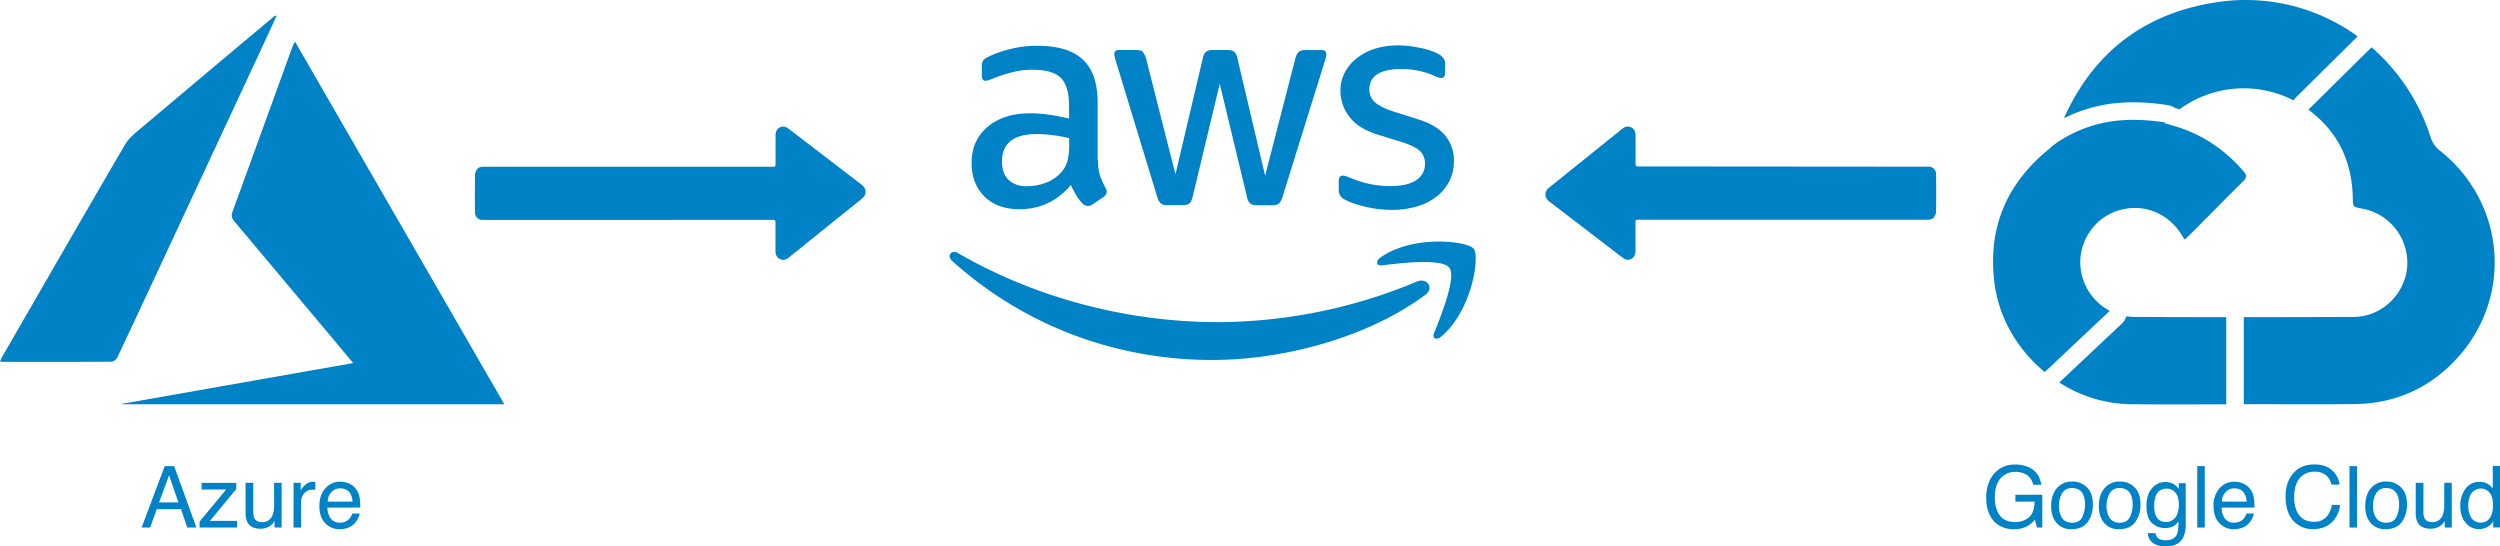 <svg xmlns="http://www.w3.org/2000/svg" width="1503.22" height="328.6" viewBox="0 0 1503.22 328.6"><title>azure &amp;amp; gcp to aws2</title><path d="M685.19,133.3a32.24,32.24,0,0,0,1.15,9.37,56.86,56.86,0,0,0,3.37,7.57,4.52,4.52,0,0,1,.73,2.42c0,1.05-.64,2.11-2,3.16l-6.62,4.42a5.17,5.17,0,0,1-2.74.95,4.84,4.84,0,0,1-3.15-1.48,32.38,32.38,0,0,1-3.79-4.94c-1-1.79-2.11-3.79-3.25-6.21Q656.56,163.08,638,163.08c-8.84,0-15.89-2.52-21-7.57s-7.79-11.79-7.79-20.21c0-8.94,3.15-16.23,9.57-21.67s14.93-8.2,25.78-8.2a83.18,83.18,0,0,1,11.15.84c3.89.52,7.89,1.37,12.1,2.31V100.9c0-8-1.69-13.57-5-16.83s-9-4.84-17.15-4.84a47.78,47.78,0,0,0-11.36,1.37,83.59,83.59,0,0,0-11.36,3.57,32.56,32.56,0,0,1-3.68,1.37,6.48,6.48,0,0,1-1.69.32c-1.47,0-2.21-1.06-2.21-3.25V77.45a6.63,6.63,0,0,1,.74-3.68,7.76,7.76,0,0,1,3-2.21,60,60,0,0,1,13.25-4.73,63.53,63.53,0,0,1,16.41-2c12.53,0,21.68,2.84,27.57,8.52S685,87.63,685,99.23v34.09Zm-42.72,16a33.85,33.85,0,0,0,10.83-1.9,23.34,23.34,0,0,0,10-6.73,16.72,16.72,0,0,0,3.58-6.74,38,38,0,0,0,1-9.14v-4.42a88.18,88.18,0,0,0-9.68-1.8,81.71,81.71,0,0,0-9.89-.65c-7,0-12.2,1.37-15.67,4.21s-5.16,6.84-5.16,12.1c0,5,1.26,8.63,3.9,11.15s6.2,3.92,11,3.92ZM727,160.66a6.25,6.25,0,0,1-4-1,8.78,8.78,0,0,1-2.21-4.1L696,74.18a18.35,18.35,0,0,1-.95-4.21A2.29,2.29,0,0,1,697,67.38a2.33,2.33,0,0,1,.59,0h10.31c2,0,3.37.32,4.11,1a10.45,10.45,0,0,1,2.1,4.11l17.67,69.65,16.42-69.66c.52-2.1,1.15-3.47,2-4.1a7.24,7.24,0,0,1,4.21-1h8.44c2,0,3.37.31,4.21,1a7.11,7.11,0,0,1,2,4.1L785.7,143l18.16-70.49a9.15,9.15,0,0,1,2.11-4.1,6.75,6.75,0,0,1,4.1-1h9.78a2.32,2.32,0,0,1,2.6,2,2.08,2.08,0,0,1,0,.61,11.87,11.87,0,0,1-.21,1.68,14.18,14.18,0,0,1-.74,2.64L796.18,155.6c-.65,2.11-1.37,3.48-2.21,4.11a6.8,6.8,0,0,1-4,1h-9c-2,0-3.37-.32-4.21-1a7.48,7.48,0,0,1-2-4.21L758.41,87.65,742.18,155.4c-.52,2.1-1.16,3.47-2,4.21s-2.31,1-4.2,1Zm135.2,2.84a70.37,70.37,0,0,1-16.23-1.89c-5.26-1.3-9.37-2.63-12.1-4.22a6.09,6.09,0,0,1-3.9-5.88v-5.37c0-2.21.84-3.25,2.42-3.25a5.82,5.82,0,0,1,1.89.32c.65.21,1.58.65,2.63,1a57.28,57.28,0,0,0,11.57,3.68A62.73,62.73,0,0,0,861,149.2c6.63,0,11.78-1.15,15.36-3.46a11.35,11.35,0,0,0,5.46-10,10.19,10.19,0,0,0-2.8-7.39c-1.9-2-5.47-3.79-10.63-5.47l-15.25-4.73c-7.68-2.43-13.36-6-16.84-10.74A25.15,25.15,0,0,1,831,92.16a23.6,23.6,0,0,1,2.84-11.69,27,27,0,0,1,7.58-8.6,33.37,33.37,0,0,1,10.94-5.47,46.11,46.11,0,0,1,13.26-1.79,54.58,54.58,0,0,1,7,.42c2.41.32,4.63.74,6.83,1.16a38.78,38.78,0,0,1,6,1.68,22.75,22.75,0,0,1,4.42,1.9A9,9,0,0,1,893,72.4a5.68,5.68,0,0,1,.94,3.47v4.94c0,2.21-.84,3.37-2.41,3.37a10.89,10.89,0,0,1-4-1.27,48.41,48.41,0,0,0-20.2-4.1c-6,0-10.73,1-14,3s-4.94,5-4.94,9.36a10,10,0,0,0,3.15,7.47c2.11,2,6,4,11.58,5.79l14.93,4.73c7.57,2.42,13,5.78,16.31,10.1A23.82,23.82,0,0,1,899.23,134a27.16,27.16,0,0,1-2.74,12.21,28.4,28.4,0,0,1-7.68,9.26,34.1,34.1,0,0,1-11.69,5.89A50.26,50.26,0,0,1,862.15,163.5Z" transform="translate(-25 -37.3)" fill="#0082c6"/><path d="M882,214.63c-34.61,25.57-84.91,39.11-128.14,39.11-60.6,0-115.2-22.4-156.45-59.65-3.25-2.94-.32-6.94,3.57-4.63C645.62,215.35,700.64,231,757.56,231A312.41,312.41,0,0,0,877,206.6C882.76,204,887.71,210.42,882,214.63Zm14.41-16.41c-4.42-5.69-29.24-2.74-40.5-1.37-3.37.42-3.9-2.52-.84-4.73,19.78-13.89,52.29-9.89,56.07-5.27s-1,37.25-19.57,52.82c-2.84,2.42-5.57,1.16-4.31-2C891.49,227.25,900.86,203.79,896.44,198.22Z" transform="translate(-25 -37.3)" fill="#0082c6"/><path d="M488.6,169.52h1.32c1,0,1.38.4,1.37,1.45v17.16c0,2.17.69,4,2.69,4.91s3.57.46,5.24-.84q22-17.72,44-35.4c3.09-2.5,3-6-.14-8.44L499.56,115c-1.29-1-2.61-1.88-4.33-1.54-2.4.47-3.88,2.36-3.9,5.11V136c0,1.41-.16,1.57-1.55,1.57H316c-1.56,0-3.11.13-4.09,1.5a5.76,5.76,0,0,0-1.28,3.06c-.11,7.63-.09,15.28,0,22.93a4.37,4.37,0,0,0,4.26,4.47h.34Z" transform="translate(-25 -37.3)" fill="#0082c6"/><path d="M1011.14,137.38h-1.32c-1,0-1.39-.4-1.38-1.45V118.74c0-2.16-.69-4-2.68-4.91s-3.58-.46-5.24.84q-22,17.71-44,35.4c-3.09,2.5-3,6,.13,8.44q21.78,16.68,43.53,33.38c1.3,1,2.61,1.88,4.34,1.54,2.39-.46,3.88-2.36,3.89-5.1V171c0-1.41.16-1.56,1.55-1.57h173.79c1.56,0,3.12-.13,4.1-1.5a5.93,5.93,0,0,0,1.28-3q.15-11.46,0-22.93a4.37,4.37,0,0,0-4.26-4.48h-.35Z" transform="translate(-25 -37.3)" fill="#0082c6"/><path d="M237.36,255.61c-4.45-5.33-8.39-10.07-12.35-14.8Q195.36,205.38,165.59,170c-2.09-2.47-1.11-4.48-.3-6.72q7.41-20.46,14.88-40.91Q190.51,94,200.81,65.51c.33-.89.82-1.73,1.54-3.22,42,72.85,83.78,145.15,125.9,218.11H98.36l-.07-.28Z" transform="translate(-25 -37.3)" fill="#0082c6"/><path d="M191.22,47.05c-4.42,9.53-8.81,19.06-13.24,28.57L122.09,195.53c-8.8,18.88-17.57,37.77-26.49,56.6-.57,1.21-2.3,2.65-3.5,2.65-21.84.16-43.69.12-65.54.1A10.19,10.19,0,0,1,25,254.6c.43-.93.72-1.71,1.13-2.43,24.65-42.72,49.23-85.43,74.1-128,2.41-4.13,6.65-7.33,10.41-10.51q39.12-33,78.41-65.87a19.19,19.19,0,0,1,1.57-1.14Z" transform="translate(-25 -37.3)" fill="#0082c6"/><path d="M1439.69,156c.12,5.7,0,5.7,5.56,6.71a33.07,33.07,0,0,1,27.16,34.86c-1.24,16.62-15.26,30.21-32.16,30.29q-33,.14-66.08.13v52.34c22.19,0,44.39.19,66.59-.06,23.83-.27,44.26-9.15,60.59-26.41C1536.23,217,1532,159.71,1492.24,128a16.62,16.62,0,0,1-5.81-8.37A120,120,0,0,0,1451,65.74L1413,103.25C1430.6,116.26,1439.21,134,1439.69,156Z" transform="translate(-25 -37.3)" fill="#0082c6"/><path d="M1224.19,207c2.6,21.42,14,40.6,30.29,54l39.09-36.8a33.15,33.15,0,0,1-17.3-24.13c-2.52-14.77,6.16-30,20.27-35.42,15-5.81,31-.46,39.87,13.28l2.23,3.41c1.44-1.34,2.5-2.26,3.49-3.26,10.55-10.61,21-21.31,31.68-31.8,2.36-2.31,2.13-3.81.14-6.09-11.22-12.88-24.77-22.14-41.22-27-1.86-.54-3.71-1.1-6.21-1.84l.35-.4c-11.82-1.88-23.42-2.17-33.84-.42a79,79,0,0,0-32.26,13.27c-1.74,1.27-2,1.72-3.58,3C1231.58,147.56,1220.2,174.2,1224.19,207Z" transform="translate(-25 -37.3)" fill="#0082c6"/><path d="M1363.61,280.3V228h0q-27.66,0-55.31-.15a32.42,32.42,0,0,1-4.72-.38,10.59,10.59,0,0,1-2.79,4.46l-37.58,35.37a81.86,81.86,0,0,0,43.21,13.07c19.06.14,38.13.07,57.19.05A.26.26,0,0,0,1363.61,280.3Z" transform="translate(-25 -37.3)" fill="#0082c6"/><path d="M1404.1,97.67a10.44,10.44,0,0,1,1.52-1.92l37-36.6a114.53,114.53,0,0,0-83.81-20.65c-44.45,6.44-75.2,30.51-92.75,69.87a91.91,91.91,0,0,1,25.22-8.26,100.84,100.84,0,0,1,16.46-1.3,132.7,132.7,0,0,1,20.78,1.71,10.48,10.48,0,0,1,4.24,1.67l2.78.82A65.36,65.36,0,0,1,1404.1,97.67Z" transform="translate(-25 -37.3)" fill="#0082c6"/><path d="M124.05,317.59h5.65l13.4,36.92h-5.48l-3.75-11.05h-14.6l-4,11.05h-5.12Zm8.21,21.79-5.6-16.31-6,16.31Z" transform="translate(-25 -37.3)" fill="#0082c6"/><path d="M145,350.94l16-19.3H146.21v-4h20.86v3.69l-15.86,19.18h16.34v4H145Z" transform="translate(-25 -37.3)" fill="#0082c6"/><path d="M177.3,327.6v17.87a7.44,7.44,0,0,0,.66,3.36q1.2,2.42,4.5,2.42a6.35,6.35,0,0,0,6.43-4.23,16.68,16.68,0,0,0,.93-6.2V327.6h4.52v26.91h-4.27l.05-4a9.17,9.17,0,0,1-2.18,2.59,9.64,9.64,0,0,1-6.29,2.11q-5.76,0-7.84-3.84a11.53,11.53,0,0,1-1.13-5.51V327.6Z" transform="translate(-25 -37.3)" fill="#0082c6"/><path d="M201.53,327.6h4.3v4.65a10.14,10.14,0,0,1,2.59-3.31,6.71,6.71,0,0,1,4.75-1.95l.43,0,1,.1v4.77c-.27-.05-.52-.08-.74-.1l-.75,0a6.43,6.43,0,0,0-5.25,2.2,7.67,7.67,0,0,0-1.83,5.06v15.48h-4.53Z" transform="translate(-25 -37.3)" fill="#0082c6"/><path d="M239.41,331.82a12.07,12.07,0,0,1,1.81,4.75,31,31,0,0,1,.4,5.93H221.89a11.45,11.45,0,0,0,1.94,6.57,6.47,6.47,0,0,0,5.6,2.48,7.22,7.22,0,0,0,5.65-2.34,7.71,7.71,0,0,0,1.71-3.14h4.45a9,9,0,0,1-1.17,3.3,11.63,11.63,0,0,1-2.22,3,10.57,10.57,0,0,1-5.1,2.72,16,16,0,0,1-3.7.4,11.33,11.33,0,0,1-8.52-3.66q-3.5-3.66-3.49-10.24T220.56,331a11.59,11.59,0,0,1,9.2-4.05,12.21,12.21,0,0,1,5.55,1.35A10.19,10.19,0,0,1,239.41,331.82ZM237,338.91a11.64,11.64,0,0,0-1.28-4.7q-1.86-3.27-6.21-3.27a6.89,6.89,0,0,0-5.23,2.25,8.45,8.45,0,0,0-2.23,5.72Z" transform="translate(-25 -37.3)" fill="#0082c6"/><path d="M1245.7,318.65q5.5,2.89,6.73,10.13h-4.94a9.05,9.05,0,0,0-3.74-5.9,12.91,12.91,0,0,0-7.16-1.84,11.23,11.23,0,0,0-8.63,3.84q-3.49,3.86-3.5,11.46,0,6.59,2.89,10.72t9.41,4.14a12,12,0,0,0,8.28-2.91q3.27-2.9,3.35-9.38h-11.56v-4.15H1253v19.75h-3.22l-1.21-4.75a18.84,18.84,0,0,1-4.5,3.87,16.82,16.82,0,0,1-8.36,1.86,16.31,16.31,0,0,1-11.29-4.24q-5.13-5.34-5.13-14.63t5-14.75a15.94,15.94,0,0,1,12.35-5.23A18.93,18.93,0,0,1,1245.7,318.65Z" transform="translate(-25 -37.3)" fill="#0082c6"/><path d="M1283.42,340.49a17.52,17.52,0,0,1-3.16,10.76q-3.18,4.25-9.83,4.24a11.09,11.09,0,0,1-8.82-3.75q-3.27-3.76-3.27-10.09,0-6.79,3.44-10.81a11.57,11.57,0,0,1,9.25-4,12.17,12.17,0,0,1,8.8,3.47Q1283.42,333.76,1283.42,340.49Zm-4.72.13a13.57,13.57,0,0,0-1.21-6.14c-1.27-2.48-3.47-3.72-6.58-3.72a6.51,6.51,0,0,0-6,3.17,14.74,14.74,0,0,0-1.88,7.64,12.8,12.8,0,0,0,1.88,7.16c1.26,1.91,3.25,2.87,6,2.87q4.48,0,6.17-3.41A17,17,0,0,0,1278.7,340.62Z" transform="translate(-25 -37.3)" fill="#0082c6"/><path d="M1312.05,340.49a17.52,17.52,0,0,1-3.17,10.76q-3.17,4.25-9.82,4.24a11.11,11.11,0,0,1-8.83-3.75Q1287,348,1287,341.65q0-6.79,3.44-10.81a11.57,11.57,0,0,1,9.25-4,12.17,12.17,0,0,1,8.8,3.47Q1312,333.76,1312.05,340.49Zm-4.73.13a13.58,13.58,0,0,0-1.2-6.14c-1.28-2.48-3.47-3.72-6.59-3.72a6.5,6.5,0,0,0-6,3.17,14.65,14.65,0,0,0-1.88,7.64,12.72,12.72,0,0,0,1.88,7.16,6.64,6.64,0,0,0,6,2.87q4.5,0,6.17-3.41A16.86,16.86,0,0,0,1307.32,340.62Z" transform="translate(-25 -37.3)" fill="#0082c6"/><path d="M1332.46,328.68a12.44,12.44,0,0,1,2.61,2.56v-3.39h4.17v24.48a18.12,18.12,0,0,1-1.5,8.09q-2.82,5.47-10.64,5.48a13,13,0,0,1-7.31-1.95,7.6,7.6,0,0,1-3.32-6.09h4.6a5.21,5.21,0,0,0,1.31,2.79q1.53,1.5,4.83,1.5,5.19,0,6.81-3.67c.58-1.34.88-3.65.88-6.93v-.78a8.88,8.88,0,0,1-3.27,3.06,11.72,11.72,0,0,1-12.71-2.09q-3.27-3.11-3.28-10.27,0-6.77,3.31-10.56a10.21,10.21,0,0,1,8-3.79A9.82,9.82,0,0,1,1332.46,328.68Zm-4.7,2.43a6.5,6.5,0,0,0-6.54,4.48,17.55,17.55,0,0,0-.93,6.26q0,4.54,1.85,6.92a6,6,0,0,0,5,2.38,7,7,0,0,0,6.87-4.4,14.34,14.34,0,0,0,1.1-5.81q0-5-2.06-7.41A6.59,6.59,0,0,0,1327.76,331.11Z" transform="translate(-25 -37.3)" fill="#0082c6"/><path d="M1346.18,317.59h4.52v36.92h-4.52Z" transform="translate(-25 -37.3)" fill="#0082c6"/><path d="M1378.35,331.82a11.92,11.92,0,0,1,1.81,4.75,31,31,0,0,1,.4,5.93h-19.73a11.53,11.53,0,0,0,1.94,6.57,6.47,6.47,0,0,0,5.6,2.48,7.25,7.25,0,0,0,5.66-2.34,8,8,0,0,0,1.71-3.14h4.45a9.4,9.4,0,0,1-1.17,3.3,11.65,11.65,0,0,1-2.23,3,10.53,10.53,0,0,1-5.1,2.72,15.92,15.92,0,0,1-3.69.4,11.3,11.3,0,0,1-8.52-3.66q-3.49-3.66-3.5-10.24A15.51,15.51,0,0,1,1359.5,331a11.61,11.61,0,0,1,9.2-4.05,12.21,12.21,0,0,1,5.55,1.35A10.12,10.12,0,0,1,1378.35,331.82Zm-2.44,7.09a11.64,11.64,0,0,0-1.28-4.7q-1.86-3.27-6.21-3.27a6.86,6.86,0,0,0-5.22,2.25,8.46,8.46,0,0,0-2.24,5.72Z" transform="translate(-25 -37.3)" fill="#0082c6"/><path d="M1431.76,328.68h-4.88a10.14,10.14,0,0,0-3.3-5.66,10.48,10.48,0,0,0-6.95-2.08,11.13,11.13,0,0,0-8.81,3.83q-3.36,3.83-3.36,11.75,0,6.48,3,10.52t9,4a9.56,9.56,0,0,0,8.42-4.25,16.3,16.3,0,0,0,2.29-5.88h4.87a16.66,16.66,0,0,1-4.32,9.78q-4.39,4.75-11.86,4.75a15.64,15.64,0,0,1-10.81-3.9q-5.76-5.15-5.76-15.91,0-8.16,4.33-13.39,4.66-5.68,12.89-5.68,7,0,10.88,3.69A13.09,13.09,0,0,1,1431.76,328.68Z" transform="translate(-25 -37.3)" fill="#0082c6"/><path d="M1437.72,317.59h4.52v36.92h-4.52Z" transform="translate(-25 -37.3)" fill="#0082c6"/><path d="M1472.28,340.49a17.52,17.52,0,0,1-3.17,10.76q-3.16,4.25-9.83,4.24a11.11,11.11,0,0,1-8.82-3.75q-3.27-3.76-3.27-10.09,0-6.79,3.44-10.81a11.57,11.57,0,0,1,9.25-4,12.17,12.17,0,0,1,8.8,3.47Q1472.28,333.76,1472.28,340.49Zm-4.73.13a13.44,13.44,0,0,0-1.21-6.14q-1.9-3.72-6.58-3.72a6.48,6.48,0,0,0-6,3.17,14.65,14.65,0,0,0-1.89,7.64,12.72,12.72,0,0,0,1.89,7.16c1.25,1.91,3.25,2.87,6,2.87,3,0,5-1.14,6.17-3.41A17,17,0,0,0,1467.55,340.62Z" transform="translate(-25 -37.3)" fill="#0082c6"/><path d="M1482.18,327.6v17.87a7.59,7.59,0,0,0,.65,3.36c.81,1.61,2.3,2.42,4.5,2.42a6.35,6.35,0,0,0,6.43-4.23,16.68,16.68,0,0,0,.93-6.2V327.6h4.53v26.91H1495l0-4a9.2,9.2,0,0,1-2.19,2.59,9.61,9.61,0,0,1-6.28,2.11q-5.76,0-7.85-3.84a11.53,11.53,0,0,1-1.13-5.51V327.6Z" transform="translate(-25 -37.3)" fill="#0082c6"/><path d="M1521.13,328.42a12.32,12.32,0,0,1,2.74,2.64V317.47h4.35v37h-4.07v-3.74a9.74,9.74,0,0,1-3.74,3.59,10.75,10.75,0,0,1-5,1.11,10,10,0,0,1-7.79-3.78q-3.29-3.78-3.29-10.07a17.38,17.38,0,0,1,3-10.19,9.86,9.86,0,0,1,8.59-4.31A9.56,9.56,0,0,1,1521.13,328.42Zm-4.27,23.1a6.2,6.2,0,0,0,5.17-2.7q2-2.7,2-7.75t-2.09-7.56a6.5,6.5,0,0,0-5.15-2.45,6.81,6.81,0,0,0-5.54,2.62c-1.42,1.74-2.12,4.3-2.12,7.69a13.4,13.4,0,0,0,1.83,7.24A6.42,6.42,0,0,0,1516.86,351.52Z" transform="translate(-25 -37.3)" fill="#0082c6"/></svg>